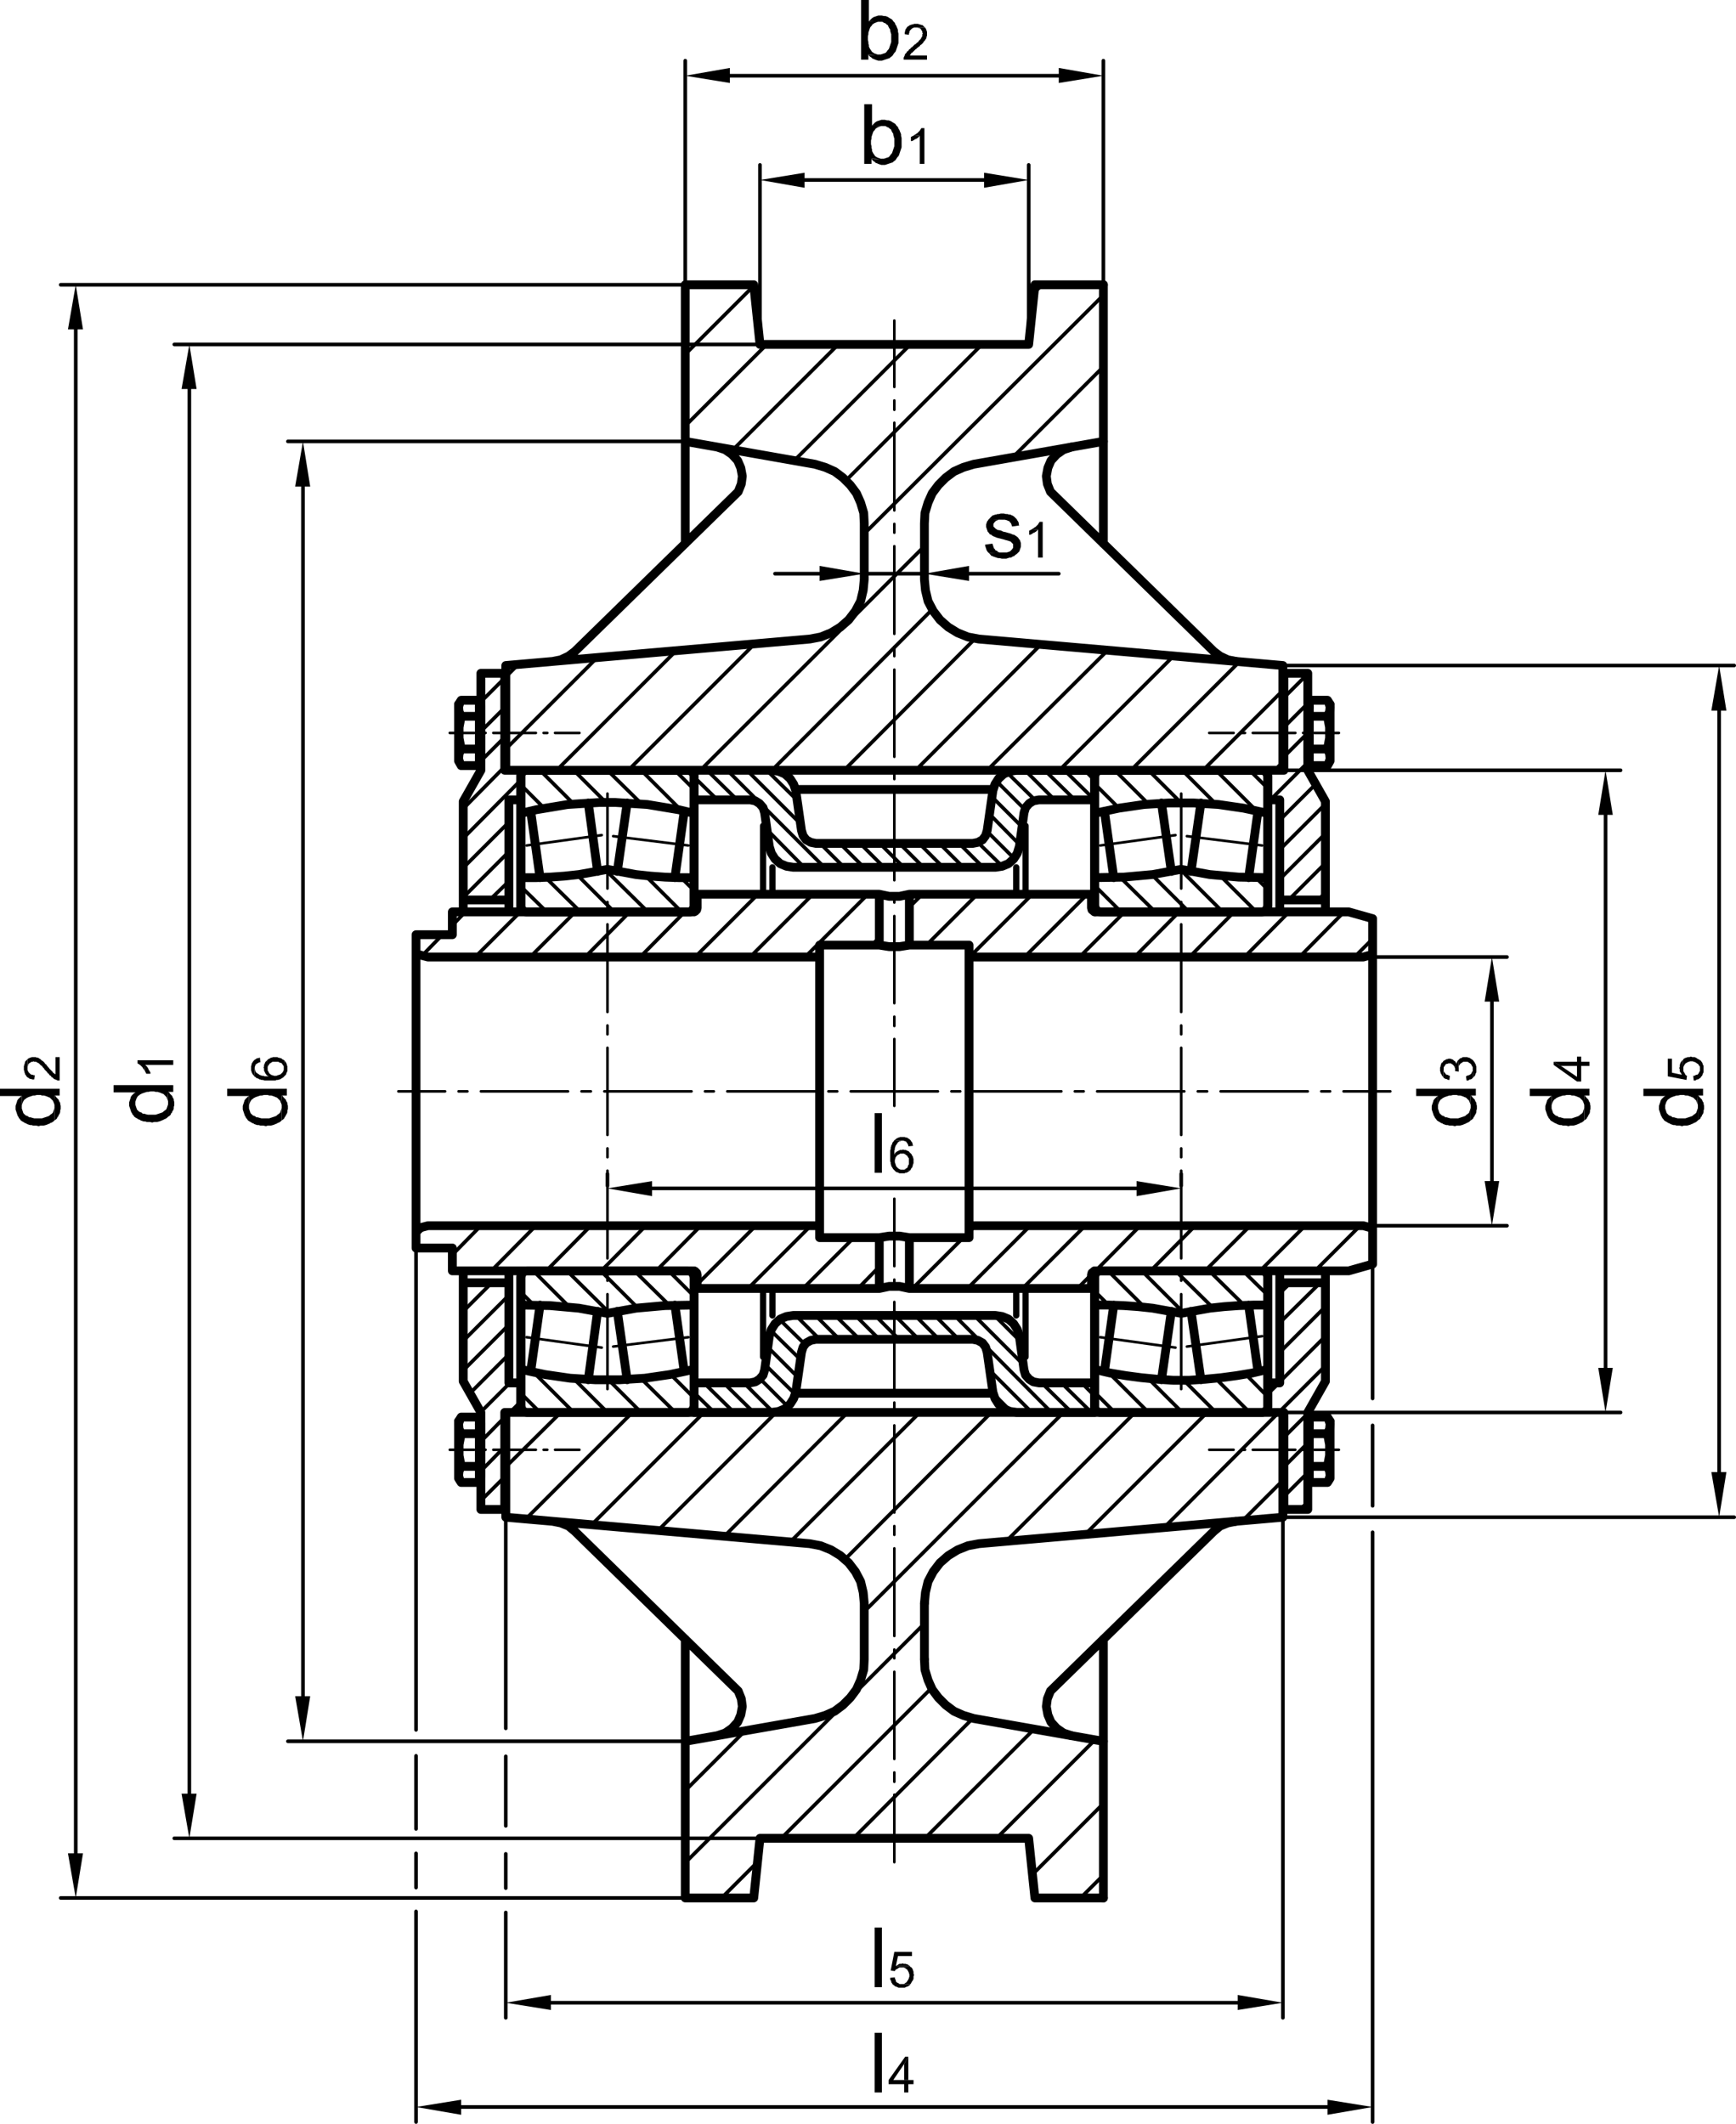 <?xml version="1.0" encoding="UTF-8"?>
<svg xmlns="http://www.w3.org/2000/svg" id="Ebene_1" viewBox="0 0 200.79 245.67">
  <defs>
    <style>.cls-1,.cls-2{fill:#000;stroke-width:0px;}.cls-3,.cls-4,.cls-5,.cls-6,.cls-7{fill:none;stroke:#000;stroke-linejoin:round;}.cls-3,.cls-6{stroke-width:.42px;}.cls-4{stroke-width:.3px;}.cls-4,.cls-5,.cls-6,.cls-7{stroke-linecap:round;}.cls-2{fill-rule:evenodd;}.cls-5{stroke-width:.72px;}.cls-7{stroke-width:1.02px;}</style>
  </defs>
  <path class="cls-7" d="M88.98,97.92l.24.78.42.66.6.54.72.3.78.12M88.98,97.92l-.54-3.9-.18-.6-.42-.48-.48-.3-.6-.12M92.7,96.06l.18.6.36.48.54.3.6.12M92.7,96.06l-.66-4.62-.24-.72-.42-.66-.6-.54-.72-.3-.78-.12M91.74,100.32h11.7M94.38,97.56h9.06M80.28,89.1v16.38M80.28,92.52h6.48M80.28,89.1h9M148.5,77.88h2.76v11.22M148.5,77.88v11.22h-1.86M146.64,89.1v16.38M148.02,105.48v-12.96h-1.38M153.3,92.7v12.78M153.3,104.1h-5.28M151.26,89.1l2.04,3.6M151.26,163.38l2.04-3.6M153.3,148.38h-5.28M153.3,159.78v-12.78M146.64,159.96h1.38v-12.96M146.64,163.38v-16.38M146.64,163.38h1.86v11.22M151.26,163.38v11.22h-2.76M58.38,174.6h-2.76v-11.22M58.38,174.6v-11.22h1.86M60.24,163.38v-16.38M58.86,147v12.96h1.38M53.58,159.78v-12.78M53.58,148.38h5.28M55.62,163.38l-2.04-3.6M55.62,89.1l-2.04,3.6M53.58,104.1h5.28M53.58,92.7v12.78M60.24,92.52h-1.38v12.96M60.24,89.1v16.38M60.24,89.1h-1.86v-11.22M55.62,89.1v-11.22h2.76M48.12,144.36v-18.12M52.32,147v-2.64M49.5,141.78h45.3M52.32,147h27.78M80.64,149.04v-1.56M48.12,144.36h4.2M80.64,149.04h21.06M94.8,143.16v-16.92M105.18,143.16l-1.14-.18h-1.2l-1.14.18M94.8,143.16h6.9v5.88M105.18,149.04l-1.14-.24h-1.2l-1.14.24M105.18,149.04v-5.88h6.9M112.08,143.16v-16.92M126.24,147.48v1.56h-21.06M156,147h-29.22M157.68,141.78h-45.6M156,147l2.76-.78v-19.98M157.68,141.78l1.08.3M49.5,141.78l-1.38.36M126.78,147l-.24.06-.24.18-.06.24M80.64,147.48l-.06-.24-.18-.18-.3-.06M80.1,105.48l.3-.06.18-.18.06-.24M126.24,105l.06.24.24.18.24.06M49.5,110.7l-1.38-.36M157.68,110.7l1.08-.3M158.76,126.24v-19.98l-2.76-.78M157.68,110.7h-45.6M156,105.48h-29.22M105.18,103.44h21.06v1.56M112.08,109.32v16.92M112.08,109.32h-6.9v-5.88M101.7,103.44l1.14.24h1.2l1.14-.24M101.7,103.44v5.88h-6.9M101.7,109.32l1.14.18h1.2l1.14-.18M94.8,109.32v16.92M80.64,103.44h21.06M48.12,108.12h4.2M80.64,103.44v1.56M52.32,105.48h27.78M49.5,110.7h45.3M52.32,105.48v2.64M48.12,108.12v18.12M79.26,219.54h7.92M87.9,212.64h15.54M79.26,189.6v29.94M87.9,212.64l-.72,6.9M79.26,201.42l15-2.64M99.96,185.46v6.48M93.66,178.56l-35.16-3.06v-12.12M85.38,195.6l-18.9-18.48M148.38,163.38v12.12l-35.16,3.06M127.62,201.42l-15-2.64M103.44,212.64h15.54l.72,6.9M127.62,219.54h-7.92M106.92,191.94l.06,1.2.36,1.2.48,1.08.72.96.84.84.96.72,1.08.48,1.2.36M94.26,198.78l1.2-.36,1.08-.48.96-.72.84-.84.72-.96.48-1.08.36-1.2.06-1.2M58.5,163.38h89.88M82.98,200.76l.9-.3.78-.54.66-.72.36-.84.18-.96-.12-.9-.36-.9M66.48,177.12l-.72-.6-.9-.36-.9-.18M99.96,185.46l-.12-1.26-.3-1.26-.6-1.14-.78-1.02-.96-.84-1.08-.66-1.2-.48-1.26-.24M113.22,178.56l-1.26.24-1.2.48-1.08.66-.96.84-.78,1.02-.6,1.14-.3,1.26-.12,1.26M106.92,67.02l.12,1.26.3,1.26.6,1.14.78,1.02.96.84,1.08.66,1.2.48,1.26.24M93.66,73.92l1.26-.24,1.2-.48,1.08-.66.96-.84.78-1.02.6-1.14.3-1.26.12-1.26M63.96,76.5l.9-.18.9-.42.72-.54M85.38,56.88l.36-.9.12-.9-.18-.96-.36-.84-.66-.72-.78-.54-.9-.3M58.5,89.1h89.88M99.96,60.54l-.06-1.2-.36-1.2-.48-1.08-.72-.96-.84-.84-.96-.72-1.08-.48-1.2-.36M112.62,53.7l-1.2.36-1.08.48-.96.72-.84.84-.72.96-.48,1.08-.36,1.2-.06,1.2M127.62,32.94h-7.92M119.7,32.94l-.72,6.9h-15.54M127.62,51.06l-15,2.64M106.92,67.02v-6.48M113.22,73.92l35.16,3.06v12.12M85.38,56.88l-18.9,18.48M58.5,89.1v-12.12l35.16-3.06M99.96,67.02v-6.48M79.26,51.06l15,2.64M87.9,39.84l-.72-6.9M79.26,62.88v-29.94M87.9,39.84h15.54M79.26,32.94h7.92"></path>
  <path class="cls-5" d="M117.54,100.32v3.12M118.62,95.52v7.92M88.26,95.52v7.92M89.34,100.32v3.12"></path>
  <path class="cls-7" d="M117.9,154.56l-.24-.78-.42-.66-.6-.54-.72-.3-.78-.12M117.9,154.56l.54,3.9.18.6.42.48.48.3.66.12M114.18,156.42l-.18-.6-.36-.48-.54-.3-.6-.12M114.18,156.42l.66,4.62.24.72.42.66.6.54.72.3.78.12M115.14,152.16h-11.7M112.5,154.92h-9.06M126.6,163.38v-16.38M126.6,159.96h-6.42M126.6,163.38h-9M126.6,89.1h-9M126.6,92.52h-6.42M126.6,89.1v16.38M112.5,97.56h-9.06M115.14,100.32h-11.7M117.6,89.1l-.78.12-.72.3-.6.54-.42.66-.24.72-.66,4.62M112.5,97.56l.6-.12.54-.3.36-.48.18-.6M120.18,92.52l-.66.12-.48.3-.42.48-.18.6-.54,3.9M115.14,100.32l.78-.12.72-.3.6-.54.42-.66.24-.78"></path>
  <path class="cls-5" d="M89.34,152.16v-3.12M88.26,156.96v-7.92M118.62,156.96v-7.92M117.54,152.16v-3.12"></path>
  <path class="cls-7" d="M146.64,104.76v-14.94M145.92,89.1h-18.6l-.36.06-.24.3-.12.36M126.6,104.76l.12.36.24.3.36.06M127.32,105.48h18.6M126.6,101.52l3.36-.06,3.36-.3,3.3-.6M128.82,101.52l-1.08-7.68M135.48,100.8l-1.14-7.92M137.76,100.8l1.14-7.92M126.6,104.76v-14.94M144.42,101.52l1.08-7.68M136.62,100.56l3.3.6,3.36.3,3.36.06M146.64,94.08l-2.82-.6-2.88-.42-2.88-.18h-2.88l-2.88.18-2.88.42-2.82.6M145.92,105.48l.36-.06.24-.3.12-.36M146.64,89.82l-.12-.36-.24-.3-.36-.06M126.6,147.72v-.12l.12-.24.06-.12.06-.12.12-.06.12-.06h.24M127.32,147h18.6M145.92,147h.24l.12.06.12.06.06.12.06.12.12.24v.12M145.92,163.38h-18.72l-.18-.06-.24-.12-.06-.12-.06-.12-.06-.18v-.12M146.64,158.4l-1.8.42-1.8.3-1.8.24-1.86.18-1.86.12h-1.8l-1.86-.12-1.86-.18-1.8-.24-1.8-.3-1.8-.42M146.64,162.66v.12l-.06.18-.06.12-.12.12-.06.06-.12.06-.18.06h-.12M136.62,151.92l1.62-.3,1.68-.3,1.68-.18,1.68-.12,1.68-.06h1.68M128.82,150.96l-1.08,7.68M135.48,151.68l-1.14,7.92M137.76,151.68l1.14,7.92M126.6,147.72v14.94M126.6,150.96h1.68l1.68.06,1.68.12,1.68.18,1.68.3,1.62.3M144.42,150.96l1.08,7.68M146.64,147.72v14.94M80.28,147.72l-.12-.36-.24-.3-.36-.06M79.56,147h-18.6l-.36.06-.24.3-.12.36M79.56,163.38l.36-.06.24-.3.12-.36M60.24,162.66l.12.36.24.3.36.06M60.24,158.4l2.82.6,2.88.42,2.88.18h2.88l2.88-.18,2.88-.42,2.82-.6M79.56,163.38h-18.6M70.26,151.92l-3.3-.6-3.36-.3-3.36-.06M78.06,150.96l1.08,7.68M71.4,151.68l1.14,7.92M69.12,151.68l-1.08,7.92M80.28,147.72v14.94M80.28,150.96l-3.36.06-3.36.3-3.3.6M62.46,150.96l-1.08,7.68M60.24,147.72v14.94M80.28,89.82v-.12l-.06-.12-.06-.12-.06-.12-.06-.06-.12-.12h-.12l-.12-.06h-.12M60.96,89.1h-.12l-.18.06-.12.06-.06.06-.12.12-.06.12-.06.18v.12M80.28,94.08l-1.8-.42-1.8-.3-1.8-.3-1.86-.12-1.86-.12h-1.8l-1.86.12-1.86.12-1.8.3-1.8.3-1.8.42M79.56,89.1h-18.6M79.56,105.48h.24l.12-.06.12-.06.06-.12.06-.12.06-.12.06-.12v-.12M70.26,100.56l1.68.3,1.62.3,1.68.18,1.68.12,1.68.06h1.68M60.24,104.76v.18l.06.12.06.12.12.12.06.06.12.06.18.06h.12M60.24,101.52h1.68l1.68-.06,1.68-.12,1.68-.18,1.68-.3,1.62-.3M79.56,105.48h-18.6M78.06,101.52l1.08-7.68M71.4,100.8l1.14-7.92M69.12,100.8l-1.08-7.92M80.28,104.76v-14.94M62.46,101.52l-1.08-7.68M60.24,104.76v-14.94M142.92,175.98l-.9.18-.9.36-.72.6M140.4,177.12l-18.9,18.48-.36.9-.12.9.18.96.36.84.66.72.78.54.9.3M127.62,189.6v29.94M140.4,75.36l.72.54.9.42.9.18M127.62,62.88v-29.94M123.9,51.72l-.9.3-.78.54-.66.72-.36.84-.18.96.12.9.36.9,18.9,18.48M80.28,163.38h9M80.28,159.96h6.48M80.28,163.38v-16.38M94.38,154.92h9.06M91.74,152.16h11.7M89.28,163.38l.78-.12.72-.3.6-.54.42-.66.24-.72.66-4.62M94.38,154.92l-.6.12-.54.3-.36.48-.18.6M86.76,159.96l.6-.12.48-.3.42-.48.18-.6.54-3.9M91.74,152.16l-.78.12-.72.3-.6.54-.42.66-.24.78"></path>
  <path class="cls-4" d="M136.62,149.7v10.98M136.62,147.12v1.02M136.62,135.42v10.14M136.62,132.84v1.02M136.62,121.2v10.08M136.62,118.62v1.02M136.62,106.92v10.14M136.62,104.34v1.02M136.62,91.8v10.98M70.26,149.7v10.98M70.26,147.12v1.02M70.26,135.42v10.14M70.26,132.84v1.02M70.26,121.2v10.08M70.26,118.62v1.02M70.26,106.92v10.14M70.26,104.34v1.02M70.26,91.8v10.98M137.28,155.76l8.7-1.2M127.26,154.68l8.7,1.2M145.98,97.8l-8.7-1.08M127.26,97.8l8.7-1.2M70.92,155.76l8.7-1.08M60.9,154.68l8.7,1.2M70.92,96.72l8.7,1.08M60.9,97.8l8.7-1.2M51.48,126.24h-5.4M54.06,126.24h-1.02M65.7,126.24h-10.08M68.34,126.24h-1.08M79.98,126.24h-10.08M82.56,126.24h-1.02M94.26,126.24h-10.14M96.84,126.24h-1.02M108.48,126.24h-10.08M111.06,126.24h-1.02M122.76,126.24h-10.14M125.34,126.24h-1.02M136.98,126.24h-10.08M139.62,126.24h-1.08M151.26,126.24h-10.08M153.84,126.24h-1.02M160.8,126.24h-5.4M103.44,120.18v7.74M103.44,117.6v1.08M103.44,105.96v10.08M103.44,103.38v1.02M103.44,91.68v10.14M103.44,89.1v1.02M103.44,77.46v10.08M103.44,74.82v1.08M103.44,63.18v10.14M103.44,60.6v1.02M103.44,48.9v10.14M103.44,46.32v1.08M103.44,37.08v7.68"></path>
  <path class="cls-6" d="M126.6,90.24l-1.14-1.14M126.6,92.52l-3.48-3.42M124.32,92.52l-3.48-3.42M121.98,92.52l-3.42-3.42M119.76,92.58l-3.3-3.24M118.56,93.66l-3.3-3.3M118.2,95.64l-3.48-3.48M117.9,97.68l-3.42-3.48M117.3,99.3l-3.12-3.12M115.92,100.2l-2.82-2.76M113.7,100.32l-2.76-2.76M111.42,100.32l-2.76-2.76M109.08,100.32l-2.76-2.76M106.8,100.32l-2.76-2.76M104.52,100.32l-2.76-2.76M102.24,100.32l-2.76-2.76M92.22,92.58l-3.54-3.48M99.9,100.32l-2.76-2.76M92.58,95.28l-6.18-6.18M97.62,100.32l-2.76-2.76M95.34,100.32l-11.22-11.22M85.26,92.52l-3.48-3.42M93,100.32l-4.26-4.32M82.98,92.52l-2.7-2.64M90.36,99.96l-1.02-1.02M80.64,92.52l-.36-.36M152.1,147l5.22-5.22M145.74,147l5.22-5.22M139.38,147l5.22-5.22M133.08,147l5.16-5.22M126.72,147l5.16-5.22M124.62,149.04l1.62-1.62M118.26,149.04l7.26-7.26M111.9,149.04l7.26-7.26M112.08,142.56l.72-.78M105.54,149.04l5.88-5.88M99.24,149.04l2.46-2.52M92.88,149.04l5.88-5.88M86.52,149.04l7.26-7.26M80.64,148.56l6.78-6.78M75.9,147l5.16-5.22M69.54,147l5.16-5.22M63.18,147l5.16-5.22M56.82,147l5.16-5.22M52.32,145.14l3.3-3.36M48.12,142.92l1.08-1.02M156.66,110.7l2.1-2.1M150.3,110.7l5.16-5.22M143.94,110.7l5.16-5.22M137.58,110.7l5.16-5.22M131.22,110.7l5.16-5.22M124.86,110.7l5.22-5.22M118.5,110.7l7.26-7.26M112.14,110.7l7.26-7.26M107.16,109.32l5.88-5.88M105.18,104.94l1.5-1.5M100.86,109.32l.84-.9M93.12,110.7l7.26-7.26M86.76,110.7l7.26-7.26M80.4,110.7l7.26-7.26M80.64,104.1l.66-.66M74.04,110.7l5.16-5.22M67.68,110.7l5.16-5.22M61.32,110.7l5.22-5.22M54.96,110.7l5.22-5.22M52.32,107.04l1.5-1.56M48.84,110.52l2.34-2.4M80.28,91.32l-2.22-2.22M78.84,93.78l-4.68-4.68M74.22,93l-3.96-3.9M70.08,92.82l-3.72-3.72M66.36,93l-3.9-3.9M62.94,93.48l-2.7-2.7M80.28,103.02l-1.5-1.5M78.84,105.48l-4.2-4.2M74.94,105.48l-4.92-4.86M71.04,105.48l-4.32-4.32M67.14,105.48l-4.02-3.96M63.24,105.48l-3-2.94M80.28,149.94l-2.94-2.94M77.4,150.96l-4.02-3.96M73.8,151.32l-4.32-4.32M70.5,151.86l-4.92-4.86M65.88,151.2l-4.2-4.2M61.74,150.96l-1.5-1.5M80.28,161.7l-2.7-2.7M78.12,163.38l-3.96-3.9M74.16,163.38l-3.72-3.72M70.26,163.38l-3.9-3.9M66.36,163.38l-4.68-4.68M62.46,163.38l-2.22-2.22M146.64,161.58l-2.58-2.64M144.54,163.38l-3.9-3.9M140.64,163.38l-3.72-3.72M136.74,163.38l-3.9-3.9M132.84,163.38l-4.62-4.62M128.94,163.38l-2.34-2.34M146.64,149.82l-2.88-2.82M143.88,150.96l-4.02-3.96M140.28,151.26l-4.32-4.26M136.92,151.86l-4.86-4.86M132.36,151.2l-4.2-4.2M128.22,150.96l-1.62-1.62M146.64,91.2l-2.1-2.1M145.32,93.78l-4.68-4.68M140.7,93.06l-3.96-3.96M136.56,92.82l-3.72-3.72M132.84,93l-3.9-3.9M129.42,93.48l-2.82-2.82M146.64,102.9l-1.38-1.38M145.32,105.48l-4.2-4.2M141.42,105.48l-4.92-4.92M137.52,105.48l-4.32-4.32M133.62,105.48l-4.02-3.96M129.66,105.48l-3.06-3.06M147.42,89.1l.96-.96M139.14,89.1l9.24-9.24M130.8,89.1l12.54-12.54M122.52,89.1l13.2-13.2M114.18,89.1l13.92-13.86M105.9,89.1l14.52-14.58M97.62,89.1l15.18-15.24M127.2,51.12l.42-.36M89.28,89.1l18.54-18.6M117.12,52.92l10.5-10.5M81,89.1l25.92-25.92M99.96,61.74l27.66-27.6M72.66,89.1l14.64-14.64M97.86,55.56l15.72-15.72M119.64,33.84l.9-.9M64.38,89.1l13.8-13.8M91.86,53.28l13.44-13.44M58.5,86.64l10.56-10.56M84.78,52.02l12.18-12.18M58.5,78.3l1.44-1.44M79.26,49.26l9.42-9.42M79.26,40.98l7.92-7.92M124.98,219.54l2.64-2.64M119.46,216.78l8.16-8.16M115.26,212.64l11.4-11.4M143.7,175.92l4.68-4.68M106.98,212.64l12.66-12.66M134.64,176.7l13.26-13.32M98.7,212.64l13.86-13.92M90.36,212.64l17.4-17.4M125.52,177.48l14.1-14.1M83.46,219.54l4.14-4.14M98.64,196.08l8.28-8.28M116.4,178.26l14.88-14.88M79.26,215.46l17.94-17.94M99.96,186.42l23.04-23.04M79.26,207.12l6.96-6.96M97.74,180.36l16.92-16.98M91.38,178.38l15-15M83.76,177.72l14.28-14.34M76.14,177l13.62-13.62M68.46,176.34l12.96-12.96M60.84,175.68l12.3-12.3M58.5,169.68l6.36-6.3"></path>
  <line class="cls-3" x1="80.1" y1="163.38" x2="80.46" y2="163.38"></line>
  <path class="cls-6" d="M8.76,214.38V38.1M78.9,32.94H7.02M78.9,219.54H7.02M126.6,161.46l-1.5-1.5M117.96,155.1l-2.94-2.94M126.24,163.38l-3.48-3.42M118.32,157.8l-5.64-5.64M123.96,163.38l-3.48-3.42M113.52,155.28l-3.12-3.12M121.62,163.38l-7.74-7.8M110.88,154.92l-2.76-2.76M119.34,163.38l-4.86-4.86M108.6,154.92l-2.76-2.76M117,163.32l-2.1-2.1M106.26,154.92l-2.76-2.76M103.98,154.92l-2.76-2.76M101.7,154.92l-2.76-2.76M99.42,154.92l-2.82-2.76M97.08,154.92l-2.76-2.76M94.8,154.92l-2.76-2.76M93.12,155.52l-2.94-2.88M92.58,157.26l-3.42-3.36M92.28,159.3l-3.48-3.48M91.98,161.28l-3.48-3.42M91.14,162.72l-3.24-3.24M89.46,163.38l-3.42-3.42M87.18,163.38l-3.48-3.42M84.9,163.38l-3.48-3.42M82.62,163.38l-2.34-2.28"></path>
  <polyline class="cls-2" points="7.86 214.38 9.6 214.38 8.76 219.54"></polyline>
  <polyline class="cls-2" points="7.86 38.1 9.6 38.1 8.76 32.94"></polyline>
  <polyline class="cls-2" points="6.24 127.62 6.3 127.8 6.3 129.6 6.48 129.48 6.6 129.36 6.66 129.18 6.72 129.18 6.78 129 6.9 128.82 6.96 128.64 6.96 128.46 7.02 128.28 7.02 127.92 6.96 127.68 6.96 127.56 6.84 127.38 6.78 127.2 6.66 127.08 6.54 126.96 6.42 126.78 6.3 126.72"></polyline>
  <polyline class="cls-2" points="1.8 128.1 1.8 128.34 1.86 128.52 1.98 128.88 2.04 129.06 2.16 129.24 2.16 129.3 2.28 129.42 2.4 129.6 2.58 129.72 2.7 129.78 2.88 129.9 3.06 129.96 3.12 130.02 3.48 130.14 3.66 130.14 3.84 130.2 4.2 130.2 4.44 130.26 4.5 130.26 4.68 130.2 5.04 130.2 5.28 130.14 5.46 130.08 5.58 130.02 5.76 129.96 5.82 129.9 6 129.84 6.18 129.72 6.3 129.6 6.3 127.98 6.3 128.16 6.18 128.52 6.12 128.7 6 128.82 5.82 128.94 5.7 129.06 5.58 129.12 5.4 129.18 5.22 129.24 4.86 129.36 3.96 129.36 3.72 129.3 3.54 129.24 3.36 129.24 3.24 129.12 3.06 129.06 2.94 129 2.7 128.76 2.58 128.4 2.52 128.22 2.52 126.78 2.34 126.9 2.22 127.02 2.1 127.14 1.98 127.32 1.98 127.38 1.86 127.74 1.8 127.92"></polyline>
  <polyline class="cls-2" points="0 125.94 0 126.78 2.52 126.78 2.52 128.04 2.52 127.86 2.58 127.68 2.64 127.5 2.7 127.38 2.82 127.2 3 127.08 3.06 127.02 3.18 126.96 3.3 126.9 3.48 126.84 3.66 126.78 3.84 126.72 4.02 126.72 4.26 126.66 4.68 126.66 4.86 126.72 5.1 126.72 5.28 126.78 5.46 126.84 5.58 126.9 5.76 126.96 6.12 127.32 6.18 127.5 6.24 127.62 6.3 126.72 6.9 126.72 6.9 125.94"></polyline>
  <polyline class="cls-2" points="3.18 122.52 3.18 123.54 3.18 123.36 3.24 123.3 3.24 123.18 3.3 123.06 3.36 123 3.48 122.94 3.54 122.88 3.66 122.82 3.78 122.82 3.9 122.76 3.96 122.82 4.2 122.82 4.26 122.88 4.5 123 4.62 123.12 4.68 123.18 4.74 123.24 4.86 123.3 4.92 123.42 4.98 123.48 5.1 123.6 5.16 123.72 5.28 123.84 5.4 123.96 5.46 124.02 5.52 124.14 5.64 124.2 5.7 124.32 5.76 124.38 5.88 124.44 5.94 124.56 6 124.62 6.06 124.62 6.18 124.74 6.24 124.8 6.36 124.86 6.42 124.86 6.54 124.92 6.66 124.98 6.9 124.98 6.9 122.28 6.42 122.28 6.42 124.26 6.3 124.2 6.24 124.14 6.12 124.08 6.12 124.02 6 123.9 5.94 123.84 5.82 123.72 5.7 123.6 5.64 123.48 5.58 123.48 5.52 123.36 5.4 123.24 5.34 123.12 5.22 123.06 5.16 122.94 5.04 122.82 4.98 122.76 4.92 122.7 4.86 122.7 4.74 122.58 4.68 122.52 4.56 122.46 4.5 122.4 4.38 122.34 4.26 122.34 4.14 122.28 3.66 122.28 3.54 122.34 3.48 122.34 3.36 122.4 3.24 122.46"></polyline>
  <polyline class="cls-2" points="2.76 123.54 2.76 123.78 2.82 123.9 2.82 124.02 2.88 124.14 2.88 124.2 2.94 124.32 3 124.38 3.06 124.5 3.12 124.56 3.18 124.62 3.3 124.68 3.36 124.74 3.48 124.8 3.6 124.8 3.72 124.86 3.96 124.86 4.02 124.38 3.9 124.38 3.78 124.32 3.66 124.32 3.54 124.26 3.48 124.2 3.36 124.08 3.3 124.02 3.24 123.9 3.18 123.78 3.18 122.52 3.06 122.64 3 122.7 2.94 122.76 2.88 122.88 2.88 123 2.82 123.06 2.82 123.18 2.76 123.3 2.76 123.42"></polyline>
  <path class="cls-6" d="M21.9,207.48V45M87.54,39.84H20.16M87.54,212.64H20.16"></path>
  <polyline class="cls-2" points="21 207.48 22.74 207.48 21.9 212.64"></polyline>
  <polyline class="cls-2" points="21 45 22.74 45 21.9 39.84"></polyline>
  <polyline class="cls-2" points="19.38 127.2 19.44 127.38 19.44 129.18 19.62 129.06 19.74 128.94 19.8 128.76 19.86 128.76 19.92 128.58 20.04 128.4 20.1 128.22 20.1 128.04 20.16 127.86 20.16 127.5 20.1 127.26 20.1 127.14 19.98 126.96 19.92 126.78 19.8 126.66 19.68 126.54 19.56 126.36 19.44 126.3"></polyline>
  <polyline class="cls-2" points="14.94 127.68 14.94 127.92 15 128.1 15.06 128.28 15.12 128.46 15.18 128.64 15.3 128.82 15.3 128.88 15.42 129 15.54 129.18 15.72 129.3 15.84 129.36 16.02 129.48 16.2 129.54 16.26 129.6 16.44 129.66 16.62 129.72 16.8 129.72 16.98 129.78 17.34 129.78 17.58 129.84 17.64 129.84 17.82 129.78 18.18 129.78 18.42 129.72 18.6 129.66 18.72 129.6 18.9 129.54 18.96 129.48 19.14 129.42 19.32 129.3 19.44 129.18 19.44 127.56 19.44 127.74 19.38 127.92 19.32 128.1 19.26 128.28 19.14 128.4 18.96 128.52 18.84 128.64 18.72 128.7 18.36 128.82 18.18 128.88 18 128.94 17.1 128.94 16.86 128.88 16.68 128.82 16.5 128.82 16.38 128.7 16.2 128.64 16.08 128.58 15.96 128.46 15.84 128.34 15.72 127.98 15.66 127.8 15.66 126.36 15.48 126.48 15.36 126.6 15.24 126.72 15.12 126.9 15.12 126.96 15 127.32 14.94 127.5"></polyline>
  <polyline class="cls-2" points="13.14 125.52 13.14 126.36 15.66 126.36 15.66 127.62 15.66 127.44 15.72 127.26 15.78 127.08 15.84 126.96 15.96 126.78 16.14 126.66 16.2 126.6 16.32 126.54 16.44 126.48 16.62 126.42 16.98 126.3 17.16 126.3 17.4 126.24 17.82 126.24 18 126.3 18.24 126.3 18.6 126.42 18.72 126.48 18.9 126.54 19.02 126.66 19.14 126.78 19.26 126.9 19.32 127.08 19.38 127.2 19.44 126.3 20.04 126.3 20.04 125.52"></polyline>
  <polyline class="cls-2" points="16.74 123.84 16.8 123.96 16.86 124.08 16.92 124.2 17.4 124.2 17.4 124.08 17.34 123.96 17.28 123.84 17.22 123.78 17.16 123.66 17.16 123.6 17.1 123.54 17.04 123.42 16.92 123.3 16.86 123.24 16.8 123.18"></polyline>
  <polyline class="cls-2" points="15.9 122.64 15.9 123 16.02 123.06 16.08 123.12 16.2 123.18 16.26 123.24 16.38 123.36 16.44 123.42 16.5 123.48 16.56 123.6 16.62 123.66 16.68 123.78 16.74 123.84 16.8 123.18 20.04 123.18 20.04 122.64"></polyline>
  <path class="cls-6" d="M35.04,196.2V56.28M78.9,51.06h-45.6M78.9,201.42h-45.6"></path>
  <polyline class="cls-2" points="34.14 196.2 35.88 196.2 35.04 201.42"></polyline>
  <polyline class="cls-2" points="34.14 56.28 35.88 56.28 35.04 51.06"></polyline>
  <polyline class="cls-2" points="32.52 127.62 32.58 127.8 32.58 129.6 32.76 129.48 32.88 129.36 32.94 129.18 33 129.18 33.06 129 33.18 128.82 33.24 128.64 33.24 128.46 33.3 128.28 33.3 127.92 33.24 127.68 33.24 127.56 33.12 127.38 33.06 127.2 32.94 127.08 32.82 126.96 32.7 126.78 32.58 126.72"></polyline>
  <polyline class="cls-2" points="28.08 128.1 28.08 128.34 28.2 128.7 28.26 128.88 28.32 129.06 28.44 129.24 28.44 129.3 28.56 129.42 28.68 129.6 28.86 129.72 28.98 129.78 29.16 129.9 29.34 129.96 29.4 130.02 29.76 130.14 29.94 130.14 30.12 130.2 30.48 130.2 30.72 130.26 30.78 130.26 30.96 130.2 31.32 130.2 31.56 130.14 31.74 130.08 31.86 130.02 32.04 129.96 32.1 129.9 32.28 129.84 32.46 129.72 32.58 129.6 32.58 127.98 32.58 128.16 32.52 128.34 32.4 128.7 32.28 128.82 32.1 128.94 31.98 129.06 31.86 129.12 31.68 129.18 31.5 129.24 31.14 129.36 30.24 129.36 30 129.3 29.82 129.24 29.64 129.24 29.52 129.12 29.34 129.06 29.22 129 29.1 128.88 28.98 128.76 28.8 128.22 28.8 126.78 28.62 126.9 28.5 127.02 28.38 127.14 28.26 127.32 28.26 127.38 28.2 127.56 28.08 127.92"></polyline>
  <polyline class="cls-2" points="26.28 125.94 26.28 126.78 28.8 126.78 28.8 128.04 28.8 127.86 28.92 127.5 28.98 127.38 29.1 127.2 29.28 127.08 29.34 127.02 29.46 126.96 29.58 126.9 29.76 126.84 29.94 126.78 30.12 126.72 30.3 126.72 30.54 126.66 30.96 126.66 31.14 126.72 31.38 126.72 31.56 126.78 31.74 126.84 31.86 126.9 32.04 126.96 32.16 127.08 32.28 127.2 32.4 127.32 32.46 127.5 32.52 127.62 32.58 126.72 33.18 126.72 33.18 125.94"></polyline>
  <polyline class="cls-2" points="30.9 122.64 30.96 123.6 30.96 123.42 31.02 123.3 31.08 123.18 31.14 123.12 31.2 123 31.26 123 31.32 122.94 31.44 122.88 31.5 122.82 32.22 122.82 32.28 122.88 32.4 122.94 32.52 122.94 32.58 123 32.64 123.06 32.7 123.18 32.76 123.24 32.82 123.36 32.82 123.6 32.88 122.64 32.76 122.58 32.64 122.52 32.58 122.46 32.52 122.4 32.4 122.4 32.28 122.34 32.16 122.34 32.1 122.28 31.56 122.28 31.44 122.34 31.32 122.34 31.26 122.4 31.02 122.52 30.96 122.58"></polyline>
  <polyline class="cls-2" points="30.48 123.48 30.54 123.6 30.54 123.84 30.6 123.96 30.66 124.08 30.72 124.2 30.78 124.26 30.84 124.38 31.08 124.5 31.08 124.02 31.02 123.9 30.96 123.84 30.96 123.6 30.9 122.64 30.84 122.7 30.78 122.76 30.66 122.88 30.66 122.94 30.6 123.06 30.54 123.18 30.54 123.36"></polyline>
  <polyline class="cls-2" points="29.4 124.5 29.52 124.56 29.58 124.62 29.64 124.68 29.76 124.74 29.82 124.74 29.94 124.8 30 124.86 30.12 124.86 30.24 124.92 30.42 124.92 30.6 124.98 31.86 124.98 31.98 124.92 32.16 124.92 32.28 124.86 32.4 124.86 32.46 124.8 32.58 124.74 32.64 124.68 32.7 124.68 32.76 124.62 32.88 124.5 33 124.38 33.06 124.32 33.12 124.2 33.12 124.14 33.24 123.9 33.24 123.3 33.18 123.24 33.18 123.12 33.12 123 33.06 122.88 33 122.82 32.94 122.7 32.88 122.64 32.82 123.6 32.82 123.78 32.76 123.9 32.7 124.02 32.64 124.08 32.52 124.2 32.46 124.26 32.34 124.32 32.28 124.32 32.16 124.38 32.1 124.38 31.98 124.44 31.68 124.44 31.56 124.38 31.44 124.38 31.38 124.32 31.26 124.26 31.2 124.2 31.14 124.14 31.08 124.02 31.08 124.5 30.6 124.5 30.48 124.44 30.3 124.44 30.18 124.38 30.12 124.38 30 124.32 29.94 124.26 29.82 124.2 29.76 124.14 29.64 124.08 29.58 123.96 29.52 123.9 29.52 123.78 29.46 123.66 29.46 123.54"></polyline>
  <polyline class="cls-2" points="29.04 123.54 29.04 123.84 29.1 123.96 29.1 124.02 29.22 124.26 29.34 124.38 29.4 124.5 29.46 123.54 29.46 123.42 29.52 123.3 29.52 123.24 29.58 123.12 29.7 123.06 29.76 123 29.88 122.94 30 122.88 30.12 122.88 30.06 122.34 30 122.34 29.88 122.4 29.76 122.4 29.64 122.46 29.58 122.52 29.46 122.58 29.4 122.64 29.34 122.7 29.28 122.76 29.22 122.88 29.16 122.94 29.1 123.06 29.1 123.18 29.04 123.3 29.04 123.42"></polyline>
  <path class="cls-6" d="M93.06,20.82h20.76M118.98,39.48v-20.4M87.9,39.48v-20.4"></path>
  <polyline class="cls-2" points="93.06 19.98 93.06 21.72 87.9 20.82"></polyline>
  <polyline class="cls-2" points="113.82 19.98 113.82 21.72 118.98 20.82"></polyline>
  <polyline class="cls-2" points="101.7 18.3 100.8 18.36 100.86 18.48 102.06 18.36 101.88 18.36"></polyline>
  <polyline class="cls-2" points="102.18 13.86 101.94 13.86 101.76 13.92 101.58 13.98 101.4 14.04 101.22 14.16 101.1 14.28 100.98 14.4 100.86 14.52 102.12 14.58 102.42 14.58 102.6 14.7 102.78 14.76 102.9 14.88 103.08 15 103.08 15.06 103.14 15.18 103.2 15.3 103.32 15.48 103.32 15.6 103.38 15.84 103.44 16.02 103.44 16.92 103.38 17.1 103.26 17.46 103.2 17.64 103.14 17.76 103.02 17.88 102.9 18.06 102.78 18.18 102.6 18.24 102.42 18.3 102.24 18.36 102.06 18.36 100.86 18.48 100.98 18.6 101.16 18.72 101.28 18.84 101.46 18.9 101.58 18.96 101.76 19.02 101.94 19.08 102.36 19.08 102.54 19.02 102.72 18.96 102.9 18.9 103.08 18.84 103.26 18.78 103.38 18.66 103.56 18.54 103.68 18.36 103.8 18.18 103.92 18.06 103.98 17.94 104.04 17.76 104.1 17.58 104.16 17.4 104.22 17.22 104.28 17.04 104.28 15.96 104.22 15.72 104.22 15.54 104.16 15.36 104.1 15.24 104.04 15.06 103.92 14.88 103.86 14.7 103.68 14.52 103.56 14.34 103.38 14.22 103.26 14.16 103.08 14.04 102.96 13.98 102.78 13.92 102.6 13.92 102.36 13.86"></polyline>
  <polyline class="cls-2" points="100.86 12.06 99.96 12.06 99.96 18.96 100.8 18.96 100.8 18.36 101.7 18.3 101.52 18.24 101.4 18.18 101.22 18.06 101.1 17.88 100.98 17.7 100.86 17.46 100.86 17.28 100.8 17.1 100.8 16.92 100.74 16.68 100.74 16.26 100.8 16.02 100.8 15.84 100.86 15.66 100.98 15.3 101.04 15.18 101.16 15.06 101.28 14.88 101.46 14.76 101.58 14.7 101.76 14.64 101.94 14.58 102.12 14.58 100.86 14.52"></polyline>
  <polyline class="cls-2" points="105.72 15.66 105.6 15.72 105.48 15.78 105.36 15.84 105.36 16.32 105.48 16.32 105.6 16.26 105.72 16.2 105.78 16.14 105.9 16.08 105.96 16.08 106.02 16.02 106.14 15.96 106.38 15.72"></polyline>
  <polyline class="cls-2" points="106.92 14.82 106.56 14.82 106.5 14.94 106.44 15 106.38 15.12 106.32 15.18 106.2 15.3 106.08 15.42 105.96 15.48 105.9 15.54 105.78 15.6 105.72 15.66 106.38 15.72 106.38 18.96 106.92 18.96"></polyline>
  <path class="cls-6" d="M84.42,8.76h38.04M127.62,32.58V7.02M79.26,32.58V7.02"></path>
  <polyline class="cls-2" points="84.42 7.86 84.42 9.6 79.26 8.76"></polyline>
  <polyline class="cls-2" points="122.46 7.86 122.46 9.6 127.62 8.76"></polyline>
  <polyline class="cls-2" points="101.34 6.24 100.44 6.3 100.5 6.42 101.7 6.3 101.52 6.3"></polyline>
  <polyline class="cls-2" points="101.82 1.8 101.58 1.8 101.4 1.86 101.22 1.92 101.04 1.98 100.86 2.1 100.62 2.34 100.5 2.46 101.76 2.52 102.06 2.52 102.24 2.64 102.42 2.7 102.54 2.82 102.72 2.94 102.72 3 102.78 3.12 102.84 3.24 102.96 3.42 102.96 3.54 103.02 3.78 103.08 3.96 103.08 4.86 102.96 5.22 102.9 5.4 102.84 5.58 102.78 5.7 102.66 5.82 102.54 6 102.42 6.12 102.24 6.18 102.06 6.24 101.88 6.3 101.7 6.3 100.5 6.42 100.62 6.54 100.8 6.66 100.92 6.78 101.1 6.84 101.22 6.9 101.4 6.96 101.58 7.02 102 7.02 102.18 6.96 102.36 6.9 102.54 6.84 102.72 6.78 102.9 6.72 103.02 6.6 103.2 6.48 103.32 6.3 103.44 6.12 103.56 6 103.62 5.88 103.68 5.7 103.74 5.52 103.86 5.16 103.92 4.98 103.92 3.9 103.86 3.66 103.86 3.48 103.8 3.3 103.74 3.18 103.68 3 103.56 2.82 103.5 2.64 103.32 2.46 103.2 2.28 103.02 2.16 102.9 2.1 102.72 1.98 102.6 1.92 102.42 1.86 102.24 1.86 102 1.8"></polyline>
  <polyline class="cls-2" points="100.5 0 99.6 0 99.6 6.9 100.44 6.9 100.44 6.3 101.34 6.24 101.16 6.18 101.04 6.12 100.86 6 100.74 5.82 100.62 5.64 100.56 5.52 100.5 5.4 100.5 5.22 100.44 5.04 100.44 4.86 100.38 4.62 100.38 4.2 100.44 3.96 100.44 3.78 100.5 3.6 100.62 3.24 100.68 3.12 100.8 3 100.92 2.82 101.1 2.7 101.22 2.64 101.4 2.58 101.58 2.52 101.76 2.52 100.5 2.46"></polyline>
  <polyline class="cls-2" points="106.98 3.18 105.96 3.18 106.14 3.18 106.2 3.24 106.32 3.24 106.44 3.3 106.5 3.36 106.56 3.48 106.62 3.54 106.68 3.66 106.68 3.78 106.74 3.9 106.68 3.96 106.68 4.2 106.62 4.26 106.56 4.38 106.5 4.5 106.38 4.62 106.32 4.68 106.26 4.74 106.2 4.86 106.08 4.92 105.9 5.1 105.78 5.16 105.66 5.28 105.48 5.46 105.36 5.52 105.3 5.64 105.18 5.7 105.12 5.76 105.06 5.88 104.94 5.94 104.88 6 104.88 6.06 104.76 6.18 104.7 6.24 104.64 6.36 104.64 6.42 104.52 6.66 104.52 6.9 107.22 6.9 107.22 6.42 105.24 6.42 105.3 6.3 105.36 6.24 105.42 6.12 105.48 6.12 105.54 6.06 105.6 6 105.66 5.94 105.78 5.82 105.9 5.7 106.02 5.64 106.02 5.58 106.14 5.52 106.26 5.4 106.38 5.34 106.44 5.22 106.56 5.16 106.62 5.1 106.68 5.04 106.8 4.92 106.8 4.86 106.98 4.68 107.04 4.56 107.1 4.5 107.16 4.38 107.16 4.26 107.22 4.14 107.22 3.66 107.16 3.54 107.16 3.48 107.04 3.24"></polyline>
  <polyline class="cls-2" points="105.96 2.76 105.72 2.76 105.6 2.82 105.48 2.82 105.36 2.88 105.3 2.88 105.18 2.94 105.12 3 105 3.06 104.94 3.12 104.88 3.18 104.82 3.3 104.76 3.36 104.7 3.48 104.7 3.6 104.64 3.72 104.64 3.96 105.12 4.02 105.12 3.9 105.18 3.78 105.18 3.66 105.24 3.54 105.48 3.3 105.6 3.24 105.72 3.18 106.98 3.18 106.86 3.06 106.8 3 106.74 2.94 106.62 2.88 106.5 2.88 106.44 2.82 106.32 2.82 106.2 2.76 106.08 2.76"></polyline>
  <path class="cls-6" d="M63.72,231.66h79.44M148.38,175.86v57.54M58.5,175.86v24.06"></path>
  <polyline class="cls-2" points="63.72 230.76 63.72 232.5 58.5 231.66"></polyline>
  <polyline class="cls-2" points="143.16 230.76 143.16 232.5 148.38 231.66"></polyline>
  <rect class="cls-1" x="101.16" y="222.96" width=".84" height="6.9"></rect>
  <polyline class="cls-2" points="103.5 228.72 102.96 228.78 102.96 228.96 103.02 229.08 103.08 229.14 103.08 229.26 103.14 229.38 103.2 229.44 103.26 229.56 103.38 229.62 103.5 229.74 103.62 229.8 103.68 229.8 103.8 229.86 103.92 229.92 104.64 229.92 104.76 229.86 104.88 229.8 104.94 229.8 105.06 229.74 105.12 229.68 105.24 229.62 105.3 229.5 104.04 229.5 103.98 229.44 103.86 229.38 103.74 229.32 103.68 229.26 103.62 229.2 103.62 229.08 103.5 228.84"></polyline>
  <polyline class="cls-2" points="105.3 227.52 104.28 227.58 104.52 227.58 104.64 227.64 104.76 227.7 104.82 227.76 104.94 227.82 104.94 227.88 105 227.94 105.06 228.06 105.12 228.18 105.12 228.24 105.18 228.36 105.18 228.66 105.12 228.78 105.12 228.84 105 229.08 104.94 229.14 104.88 229.26 104.82 229.32 104.7 229.38 104.64 229.44 104.52 229.5 104.28 229.5 105.3 229.5 105.36 229.44 105.48 229.2 105.54 229.14 105.6 229.02 105.66 228.9 105.66 228.6 105.72 228.48 105.72 228.42 105.66 228.3 105.66 228.06 105.6 227.94 105.6 227.88 105.54 227.76 105.48 227.64 105.42 227.58"></polyline>
  <polyline class="cls-2" points="104.4 227.1 104.28 227.16 104.04 227.16 103.92 227.22 103.86 227.28 103.62 227.4 105.24 227.4 105.12 227.34 105.06 227.28 104.94 227.22 104.88 227.22 104.76 227.16 104.52 227.16"></polyline>
  <polyline class="cls-2" points="105.48 225.78 103.44 225.78 103.02 227.94 103.5 228 103.56 227.88 103.62 227.82 103.74 227.76 103.86 227.7 103.92 227.64 104.04 227.58 104.28 227.58 105.3 227.52 105.24 227.4 103.62 227.4 103.86 226.26 105.48 226.26"></polyline>
  <path class="cls-6" d="M53.34,243.72h100.2M158.76,146.58v15.18M48.12,144.72v55.38M58.5,203.16v8.04M58.5,214.44v3.96M58.5,221.22v12.18"></path>
  <polyline class="cls-2" points="53.34 242.88 53.34 244.62 48.12 243.72"></polyline>
  <polyline class="cls-2" points="153.54 242.88 153.54 244.62 158.76 243.72"></polyline>
  <rect class="cls-1" x="101.16" y="235.14" width=".84" height="6.9"></rect>
  <polyline class="cls-2" points="105.06 237.9 104.7 237.9 102.78 240.6 102.78 241.08 104.58 241.08 104.58 242.04 105.06 242.04 105.06 241.08 105.66 241.08 105.66 240.6 103.32 240.6 104.58 238.74"></polyline>
  <polyline class="cls-2" points="105.06 237.9 104.58 238.74 104.58 240.6 103.32 240.6 105.06 240.6"></polyline>
  <path class="cls-6" d="M75.42,137.46h56.04M136.62,137.16v-1.38M70.26,137.16v-1.38M158.76,177.24v68.22M158.76,164.88v9.3M48.12,221.1v24.36M48.12,214.38v3.96M48.12,203.1v8.46"></path>
  <polyline class="cls-2" points="75.42 136.62 75.42 138.36 70.26 137.46"></polyline>
  <polyline class="cls-2" points="131.46 136.62 131.46 138.36 136.62 137.46"></polyline>
  <rect class="cls-1" x="101.16" y="128.76" width=".84" height="6.9"></rect>
  <polyline class="cls-2" points="105.3 133.38 104.34 133.44 104.52 133.44 104.76 133.56 104.82 133.62 104.94 133.68 104.94 133.74 105 133.8 105.06 133.92 105.12 133.98 105.12 134.7 105.06 134.76 105 134.88 105 135 104.94 135.06 104.88 135.12 104.76 135.18 104.7 135.24 104.58 135.3 104.34 135.3 105.3 135.36 105.36 135.24 105.42 135.12 105.48 135.06 105.54 135 105.54 134.88 105.6 134.76 105.6 134.64 105.66 134.58 105.66 134.04 105.6 133.92 105.6 133.8 105.54 133.74 105.48 133.62 105.42 133.5 105.36 133.44"></polyline>
  <polyline class="cls-2" points="104.46 132.96 104.34 133.02 104.1 133.02 103.98 133.08 103.86 133.14 103.74 133.2 103.68 133.26 103.56 133.32 103.44 133.56 103.92 133.56 104.04 133.5 104.1 133.44 104.34 133.44 105.3 133.38 105.24 133.32 105.18 133.26 105.06 133.14 105 133.14 104.76 133.02 104.58 133.02"></polyline>
  <polyline class="cls-2" points="103.44 131.88 103.38 132 103.32 132.06 103.26 132.12 103.2 132.24 103.2 132.3 103.14 132.42 103.08 132.48 103.08 132.6 103.02 132.72 103.02 132.9 102.96 133.08 102.96 134.34 103.02 134.46 103.02 134.64 103.08 134.76 103.08 134.88 103.14 134.94 103.2 135.06 103.26 135.12 103.26 135.18 103.32 135.24 103.44 135.36 103.56 135.48 103.62 135.54 103.74 135.6 103.8 135.6 103.92 135.66 104.04 135.72 104.64 135.72 104.7 135.66 104.82 135.66 104.94 135.6 105.06 135.54 105.12 135.48 105.24 135.42 105.3 135.36 104.34 135.3 104.16 135.3 103.92 135.18 103.86 135.12 103.74 135 103.68 134.94 103.62 134.82 103.62 134.76 103.56 134.64 103.56 134.58 103.5 134.46 103.5 134.16 103.56 134.04 103.56 133.92 103.62 133.86 103.68 133.74 103.74 133.68 103.8 133.62 103.92 133.56 103.44 133.56 103.44 133.08 103.5 132.96 103.5 132.78 103.56 132.66 103.56 132.6 103.62 132.48 103.68 132.42 103.74 132.3 103.8 132.24 103.86 132.12 103.98 132.06 104.04 132 104.16 132 104.28 131.94 104.4 131.94"></polyline>
  <polyline class="cls-2" points="104.4 131.52 104.1 131.52 103.98 131.58 103.92 131.58 103.8 131.64 103.68 131.7 103.62 131.76 103.56 131.82 103.44 131.88 104.4 131.94 104.52 131.94 104.64 132 104.7 132 104.82 132.06 104.88 132.18 104.94 132.24 105 132.36 105.06 132.48 105.06 132.6 105.6 132.54 105.6 132.48 105.54 132.36 105.54 132.24 105.48 132.12 105.42 132.06 105.36 131.94 105.3 131.88 105.24 131.82 105.18 131.76 105.06 131.7 105 131.64 104.88 131.58 104.76 131.58 104.64 131.52 104.52 131.52"></polyline>
  <path class="cls-4" d="M103.44,207.6v7.8M103.44,205.02v1.08M103.44,193.38v10.08M103.44,190.8v1.02M103.44,179.1v10.14M103.44,176.52v1.02M103.44,164.88v10.08M103.44,162.24v1.08M103.44,150.6v10.14M103.44,148.02v1.02M103.44,138.66v7.8"></path>
  <path class="cls-6" d="M152.46,104.1l.84-.84M149.04,104.1l4.26-4.26M148.02,101.7l5.28-5.28M148.02,98.28l5.28-5.28M148.02,94.86l4.14-4.14M146.94,92.52l4.32-4.32M148.5,87.54l2.76-2.76M146.64,89.4l.3-.3M148.5,84.12l2.76-2.76M148.5,80.7l2.76-2.76M150.36,174.6l.9-.84M148.5,173.1l2.76-2.76M148.5,169.68l2.76-2.76M148.5,166.26l2.76-2.76M147.9,163.38l5.4-5.4M148.02,159.84l5.28-5.28M146.64,161.22l1.32-1.26M148.02,156.42l5.28-5.28M148.02,153l4.68-4.62M148.02,149.58l1.26-1.2M58.02,174.6l.36-.36M55.62,173.58l2.76-2.76M55.62,170.16l2.76-2.82M58.98,163.38l1.26-1.26M55.62,166.74l2.76-2.82M55.62,163.32l3.36-3.36M54.36,161.16l4.5-4.5M53.58,158.52l5.28-5.28M53.58,155.1l5.28-5.28M53.58,151.68l3.3-3.3M56.64,104.1l2.22-2.16M53.58,103.8l5.28-5.28M53.58,100.38l5.28-5.28M53.58,96.96l6.66-6.72M53.58,93.54l4.8-4.86M55.62,88.02l2.76-2.76M55.62,84.6l2.76-2.76M55.62,81.18l2.76-2.76"></path>
  <line class="cls-7" x1="106.92" y1="185.46" x2="106.92" y2="191.94"></line>
  <polyline class="cls-2" points="112.08 65.46 112.08 67.2 106.92 66.36"></polyline>
  <line class="cls-6" x1="99.96" y1="66.36" x2="106.92" y2="66.36"></line>
  <polyline class="cls-2" points="94.8 65.46 94.8 67.2 99.96 66.36"></polyline>
  <path class="cls-6" d="M112.08,66.36h10.38M94.8,66.36h-5.16"></path>
  <polyline class="cls-2" points="114.78 62.88 113.94 63 113.94 63.12 114 63.3 114.06 63.48 114.12 63.66 114.24 63.84 114.36 63.96 116.04 63.9 115.62 63.9 115.44 63.84 115.32 63.72 115.14 63.66 115.08 63.54 114.96 63.42 114.9 63.24 114.84 63.06"></polyline>
  <polyline class="cls-2" points="114.36 60.06 114.24 60.24 114.18 60.3 114.12 60.48 114.06 60.66 114.06 60.96 114.12 61.14 114.18 61.32 114.24 61.5 114.36 61.62 114.48 61.8 114.66 61.86 114.78 61.98 114.84 61.98 114.9 62.04 115.08 62.1 115.2 62.16 115.38 62.22 115.62 62.28 115.86 62.34 116.1 62.4 116.28 62.46 116.52 62.52 116.7 62.58 116.88 62.64 117.06 62.82 117.18 62.94 117.18 63.36 117.06 63.54 116.82 63.78 116.64 63.84 116.46 63.9 116.04 63.9 114.36 63.96 114.48 64.08 114.6 64.2 114.6 64.26 114.78 64.32 114.9 64.38 115.08 64.44 115.26 64.5 115.44 64.56 115.62 64.56 115.86 64.62 116.4 64.62 116.58 64.56 116.76 64.5 116.94 64.5 117.12 64.38 117.3 64.32 117.42 64.2 117.6 64.08 117.9 63.78 118.02 63.42 118.08 63.24 118.08 62.82 118.02 62.64 117.96 62.46 117.84 62.34 117.78 62.22 117.66 62.1 117.48 61.98 117.3 61.86 117.24 61.86 117.06 61.8 116.94 61.74 116.76 61.68 116.52 61.62 116.34 61.56 116.04 61.5 115.8 61.38 115.56 61.32 115.44 61.32 115.32 61.26 115.14 61.14 115.02 61.02 114.9 60.9 114.9 60.6 115.02 60.42 115.14 60.3 115.2 60.24 115.38 60.18 115.5 60.12 115.98 60.12"></polyline>
  <polyline class="cls-2" points="115.92 59.4 115.74 59.4 115.56 59.46 115.38 59.46 115.2 59.52 115.14 59.52 114.96 59.58 114.78 59.64 114.36 60.06 115.98 60.12 116.22 60.12 116.46 60.18 116.58 60.24 116.76 60.3 116.82 60.42 116.94 60.54 117 60.72 117.06 60.9 117.9 60.78 117.84 60.72 117.84 60.54 117.78 60.36 117.66 60.18 117.6 60.06 117.54 60 117.42 59.88 117.3 59.76 117.12 59.64 116.94 59.58 116.88 59.52 116.7 59.52 116.52 59.46 116.34 59.46 116.1 59.4"></polyline>
  <polyline class="cls-2" points="119.4 61.2 119.28 61.26 119.04 61.38 119.04 61.86 119.16 61.86 119.28 61.8 119.4 61.74 119.46 61.68 119.58 61.62 119.64 61.62 119.7 61.56 119.82 61.5 120.06 61.26"></polyline>
  <polyline class="cls-2" points="120.6 60.36 120.24 60.36 120.18 60.48 120.12 60.54 120.06 60.66 120 60.72 119.88 60.84 119.76 60.96 119.64 61.02 119.58 61.08 119.46 61.14 119.4 61.2 120.06 61.26 120.06 64.5 120.6 64.5"></polyline>
  <path class="cls-7" d="M55.44,87.72v.84M53.34,88.56l-.3-.54M53.34,86.64h2.1M53.34,86.64l-.24.54-.06.6.18.54M55.62,86.7v1.02h-.18M53.34,88.56h2.1M53.34,82.86l-.24,1.26v1.26l.24,1.26M55.44,81.78v5.94M55.62,86.7v-3.84M53.04,88.02v-6.54"></path>
  <path class="cls-4" d="M64.2,84.78h2.82M62.88,84.78h.42M57.06,84.78h4.92M55.8,84.78h.36M52.02,84.78h2.82"></path>
  <path class="cls-7" d="M55.44,170.7v.78M53.34,171.48l-.3-.48M53.34,169.62h2.1M53.34,169.62l-.24.54-.06.54.18.6M55.62,169.62v1.08h-.18M53.34,171.48h2.1M53.34,165.84l-.24,1.26v1.26l.24,1.26M55.44,164.76v5.94M55.62,169.62v-3.84M53.04,171v-6.6M53.34,81h2.1M53.22,81.18l-.18.6.06.54.24.54h2.1M53.34,81l-.3.48M55.44,81v.78h.18v1.08"></path>
  <path class="cls-4" d="M64.2,167.7h2.82M62.88,167.7h.42M57.06,167.7h4.92M55.8,167.7h.36M52.02,167.7h2.82"></path>
  <path class="cls-7" d="M151.44,87.72v.84M153.54,88.56l.3-.54M153.54,86.64h-2.1M153.54,86.64l.24.54.06.6-.18.54M151.26,86.7v1.02h.18M153.54,88.56h-2.1M153.54,82.86l.24,1.26v1.26l-.24,1.26M151.44,81.78v5.94M151.26,86.7v-3.84M153.84,88.02v-6.54M53.34,163.92h2.1M53.22,164.16l-.18.54.06.6.24.54h2.1M53.34,163.92l-.3.48M55.44,163.92v.84h.18v1.02"></path>
  <path class="cls-4" d="M142.68,84.78h-2.82M144,84.78h-.42M149.82,84.78h-4.92M151.08,84.78h-.36M154.86,84.78h-2.82"></path>
  <path class="cls-7" d="M151.44,170.7v.78M153.54,171.48l.3-.48M153.54,169.62h-2.1M153.54,169.62l.24.54.06.54-.18.6M151.26,169.62v1.08h.18M153.54,171.48h-2.1M153.54,165.84l.24,1.26v1.26l-.24,1.26M151.44,164.76v5.94M151.26,169.62v-3.84M153.84,171v-6.6M153.54,81h-2.1M153.66,81.18l.18.6-.06.54-.24.54h-2.1M153.54,81l.3.48M151.44,81v.78h-.18v1.08"></path>
  <path class="cls-4" d="M142.68,167.7h-2.82M144,167.7h-.42M149.82,167.7h-4.92M151.08,167.7h-.36M154.86,167.7h-2.82"></path>
  <path class="cls-7" d="M92.04,161.16h22.8M92.04,91.32h22.8M153.54,163.92h-2.1M153.66,164.16l.18.54-.06.6-.24.54h-2.1M153.54,163.92l.3.48M151.44,163.92v.84h-.18v1.02"></path>
  <path class="cls-6" d="M172.56,136.62v-20.76M158.04,110.7h16.26M158.04,141.78h16.26"></path>
  <polyline class="cls-2" points="171.72 136.62 173.4 136.62 172.56 141.78"></polyline>
  <polyline class="cls-2" points="171.72 115.86 173.4 115.86 172.56 110.7"></polyline>
  <polyline class="cls-2" points="170.04 127.62 170.1 127.8 170.1 129.6 170.28 129.48 170.4 129.36 170.46 129.18 170.52 129.18 170.58 129 170.7 128.82 170.76 128.64 170.76 128.46 170.82 128.28 170.82 127.92 170.76 127.68 170.76 127.56 170.64 127.38 170.58 127.2 170.46 127.08 170.34 126.96 170.22 126.78 170.1 126.72"></polyline>
  <polyline class="cls-2" points="165.6 128.1 165.6 128.34 165.84 129.06 165.96 129.24 165.96 129.3 166.08 129.42 166.2 129.6 166.38 129.72 166.5 129.78 166.68 129.9 166.86 129.96 166.92 130.02 167.28 130.14 167.46 130.14 167.64 130.2 168 130.2 168.24 130.26 168.3 130.26 168.48 130.2 168.84 130.2 169.08 130.14 169.26 130.08 169.38 130.02 169.56 129.96 169.62 129.9 169.8 129.84 169.98 129.72 170.1 129.6 170.1 127.98 170.1 128.16 169.92 128.7 169.8 128.82 169.62 128.94 169.5 129.06 169.38 129.12 169.2 129.18 169.02 129.24 168.84 129.3 168.66 129.36 167.76 129.36 167.52 129.3 167.34 129.24 167.16 129.24 167.04 129.12 166.86 129.06 166.74 129 166.62 128.88 166.5 128.76 166.32 128.22 166.32 126.78 166.14 126.9 166.02 127.02 165.9 127.14 165.78 127.32 165.78 127.38 165.6 127.92"></polyline>
  <polyline class="cls-2" points="163.8 125.94 163.8 126.78 166.32 126.78 166.32 128.04 166.32 127.86 166.44 127.5 166.5 127.38 166.62 127.2 166.8 127.08 166.86 127.02 166.98 126.96 167.1 126.9 167.28 126.84 167.46 126.78 167.64 126.72 167.82 126.72 168.06 126.66 168.48 126.66 168.66 126.72 168.9 126.72 169.08 126.78 169.26 126.84 169.38 126.9 169.56 126.96 169.68 127.08 169.8 127.2 169.92 127.32 169.98 127.5 170.04 127.62 170.1 126.72 170.7 126.72 170.7 125.94"></polyline>
  <polyline class="cls-2" points="169.56 124.5 169.62 124.98 169.8 124.98 169.92 124.92 169.98 124.86 170.1 124.86 170.22 124.8 170.4 124.62 170.34 123.66 170.34 123.9 170.28 123.96 170.16 124.2 170.1 124.26 169.98 124.32 169.92 124.38 169.8 124.38 169.68 124.44"></polyline>
  <polyline class="cls-2" points="168.66 122.64 168.72 123.6 168.72 123.3 168.78 123.24 168.84 123.12 168.9 123.06 168.96 123 169.08 122.94 169.14 122.88 169.26 122.82 169.74 122.82 169.86 122.88 169.92 122.94 170.04 123 170.16 123.12 170.22 123.24 170.28 123.36 170.34 123.42 170.34 123.66 170.4 124.62 170.58 124.44 170.64 124.32 170.64 124.26 170.7 124.14 170.76 124.02 170.76 123.36 170.7 123.24 170.7 123.12 170.64 123.06 170.58 122.94 170.52 122.82 170.46 122.76 170.4 122.7 170.4 122.64 170.28 122.58 170.22 122.52 170.1 122.46 170.04 122.4 169.92 122.34 169.8 122.34 169.74 122.28 169.2 122.28 169.08 122.34 169.02 122.4 168.9 122.4 168.72 122.58"></polyline>
  <polyline class="cls-2" points="168.3 123.9 168.72 123.96 168.72 123.6 168.66 122.64 168.6 122.7 168.54 122.82 168.48 122.94 168.48 123.06 168.42 122.94 168.36 122.88 168.3 123.84"></polyline>
  <polyline class="cls-2" points="166.92 124.56 166.98 124.68 167.1 124.74 167.16 124.8 167.28 124.8 167.4 124.86 167.52 124.92 167.64 124.92 167.7 124.44 167.64 124.44 167.4 124.32 167.34 124.32 167.22 124.26 167.16 124.14 167.04 124.02 166.98 123.9 166.98 123.66"></polyline>
  <polyline class="cls-2" points="166.56 123.66 166.56 123.9 166.62 124.02 166.62 124.14 166.68 124.2 166.74 124.32 166.8 124.44 166.86 124.5 166.92 124.56 166.98 123.66 166.98 123.48 167.04 123.36 167.1 123.3 167.16 123.18 167.22 123.12 167.28 123.06 167.4 123.06 167.52 123 167.82 123 167.88 123.06 168 123.12 168.06 123.18 168.12 123.24 168.18 123.3 168.24 123.42 168.24 123.48 168.3 123.6 168.3 123.84 168.36 122.88 168.3 122.76 168.18 122.7 168.12 122.64 168.06 122.58 167.94 122.52 167.88 122.52 167.76 122.46 167.52 122.46 167.4 122.52 167.28 122.52 167.22 122.58 166.98 122.7 166.92 122.76 166.86 122.88 166.74 122.94 166.68 123.06 166.68 123.12 166.62 123.24 166.62 123.36 166.56 123.48 166.56 123.54"></polyline>
  <path class="cls-6" d="M185.7,158.22v-63.96M148.74,89.1h38.7M148.8,163.38h38.64"></path>
  <polyline class="cls-2" points="184.86 158.22 186.54 158.22 185.7 163.38"></polyline>
  <polyline class="cls-2" points="184.86 94.26 186.54 94.26 185.7 89.1"></polyline>
  <polyline class="cls-2" points="183.18 127.62 183.24 127.8 183.24 129.6 183.42 129.48 183.54 129.36 183.6 129.18 183.66 129.18 183.72 129 183.84 128.82 183.9 128.64 183.9 128.46 183.96 128.28 183.96 127.92 183.9 127.68 183.9 127.56 183.78 127.38 183.72 127.2 183.48 126.96 183.36 126.78 183.24 126.72"></polyline>
  <polyline class="cls-2" points="178.74 128.1 178.74 128.34 178.8 128.52 178.86 128.7 178.98 129.06 179.1 129.24 179.1 129.3 179.22 129.42 179.34 129.6 179.52 129.72 179.64 129.78 179.82 129.9 180 129.96 180.06 130.02 180.42 130.14 180.6 130.14 180.78 130.2 181.14 130.2 181.38 130.26 181.44 130.26 181.62 130.2 181.98 130.2 182.22 130.14 182.4 130.08 182.52 130.02 182.7 129.96 182.76 129.9 182.94 129.84 183.12 129.72 183.24 129.6 183.24 127.98 183.24 128.16 183.18 128.34 183.12 128.52 183.06 128.7 182.94 128.82 182.76 128.94 182.64 129.06 182.52 129.12 182.34 129.18 182.16 129.24 181.98 129.3 181.8 129.36 180.9 129.36 180.66 129.3 180.48 129.24 180.3 129.24 180.18 129.12 180 129.06 179.88 129 179.76 128.88 179.64 128.76 179.58 128.58 179.52 128.4 179.46 128.22 179.46 126.78 179.28 126.9 179.16 127.02 179.04 127.14 178.92 127.32 178.92 127.38 178.86 127.56 178.8 127.74 178.74 127.92"></polyline>
  <polyline class="cls-2" points="176.94 125.94 176.94 126.78 179.46 126.78 179.46 128.04 179.46 127.86 179.52 127.68 179.58 127.5 179.64 127.38 179.76 127.2 179.94 127.08 180 127.02 180.12 126.96 180.24 126.9 180.42 126.84 180.6 126.78 180.78 126.72 180.96 126.72 181.2 126.66 181.62 126.66 181.8 126.72 182.04 126.72 182.22 126.78 182.4 126.84 182.52 126.9 182.7 126.96 182.94 127.2 183.06 127.32 183.12 127.5 183.18 127.62 183.24 126.72 183.84 126.72 183.84 125.94"></polyline>
  <polyline class="cls-2" points="179.7 122.82 179.7 123.18 182.4 125.1 182.88 125.1 182.88 123.3 183.84 123.3 183.84 122.82 182.88 122.82 182.88 122.22 182.4 122.22 182.4 124.56 180.54 123.3"></polyline>
  <polyline class="cls-2" points="179.7 122.82 180.54 123.3 182.4 123.3 182.4 124.56 182.4 122.82"></polyline>
  <path class="cls-6" d="M198.84,170.28v-88.08M148.74,76.98h51.84M148.74,175.5h51.84"></path>
  <polyline class="cls-2" points="197.94 170.28 199.68 170.28 198.84 175.5"></polyline>
  <polyline class="cls-2" points="197.94 82.2 199.68 82.2 198.84 76.98"></polyline>
  <polyline class="cls-2" points="196.32 127.62 196.38 127.8 196.38 129.6 196.56 129.48 196.68 129.36 196.74 129.18 196.8 129.18 196.86 129 196.98 128.82 197.04 128.64 197.04 128.46 197.1 128.28 197.1 127.92 197.04 127.68 197.04 127.56 196.92 127.38 196.86 127.2 196.62 126.96 196.5 126.78 196.38 126.72"></polyline>
  <polyline class="cls-2" points="191.88 128.1 191.88 128.34 192.12 129.06 192.24 129.24 192.24 129.3 192.36 129.42 192.48 129.6 192.66 129.72 192.78 129.78 192.96 129.9 193.14 129.96 193.2 130.02 193.56 130.14 193.74 130.14 193.92 130.2 194.28 130.2 194.52 130.26 194.58 130.26 194.76 130.2 195.12 130.2 195.36 130.14 195.54 130.08 195.66 130.02 195.84 129.96 195.9 129.9 196.08 129.84 196.26 129.72 196.38 129.6 196.38 127.98 196.38 128.16 196.2 128.7 196.08 128.82 195.9 128.94 195.78 129.06 195.66 129.12 195.48 129.18 195.3 129.24 195.12 129.3 194.94 129.36 194.04 129.36 193.8 129.3 193.62 129.24 193.44 129.24 193.32 129.12 193.14 129.06 193.02 129 192.9 128.88 192.78 128.76 192.6 128.22 192.6 126.78 192.42 126.9 192.3 127.02 192.18 127.14 192.06 127.32 192.06 127.38 191.88 127.92"></polyline>
  <polyline class="cls-2" points="190.08 125.94 190.08 126.78 192.6 126.78 192.6 128.04 192.6 127.86 192.72 127.5 192.78 127.38 192.9 127.2 193.08 127.08 193.14 127.02 193.26 126.96 193.38 126.9 193.56 126.84 193.74 126.78 193.92 126.72 194.1 126.72 194.34 126.66 194.76 126.66 194.94 126.72 195.18 126.72 195.36 126.78 195.54 126.84 195.66 126.9 195.84 126.96 196.08 127.2 196.2 127.32 196.26 127.5 196.32 127.62 196.38 126.72 196.98 126.72 196.98 125.94"></polyline>
  <polyline class="cls-2" points="195.84 124.44 195.9 124.98 196.08 124.98 196.2 124.92 196.26 124.86 196.38 124.86 196.5 124.8 196.56 124.74 196.68 124.68 196.74 124.56 196.8 124.5 196.86 124.44 196.92 124.32 196.92 124.26 196.98 124.14 197.04 124.02 197.04 123.3 196.98 123.18 196.92 123.06 196.92 123 196.86 122.88 196.8 122.82 196.74 122.7 196.62 122.64 196.62 123.9 196.56 123.96 196.44 124.2 196.38 124.26 196.32 124.32 196.2 124.32 196.08 124.38 195.96 124.44"></polyline>
  <polyline class="cls-2" points="194.64 122.64 194.7 123.66 194.7 123.42 194.82 123.18 194.88 123.12 194.94 123 195 123 195.06 122.94 195.18 122.88 195.3 122.82 195.36 122.82 195.48 122.76 195.78 122.76 195.9 122.82 195.96 122.82 196.08 122.88 196.2 122.94 196.26 123 196.38 123.06 196.44 123.12 196.5 123.24 196.56 123.3 196.62 123.42 196.62 123.66 196.62 122.64 196.56 122.58 196.32 122.46 196.26 122.4 196.14 122.34 196.02 122.28 195.72 122.28 195.6 122.22 195.54 122.22 195.42 122.28 195.18 122.28 195.06 122.34 195 122.34 194.88 122.4 194.76 122.46 194.7 122.52"></polyline>
  <polyline class="cls-2" points="194.22 123.54 194.28 123.66 194.28 123.9 194.34 124.02 194.4 124.08 194.46 124.2 194.52 124.32 194.52 122.7 194.46 122.82 194.4 122.88 194.34 123 194.34 123.06 194.28 123.18 194.28 123.42"></polyline>
  <polyline class="cls-2" points="192.9 122.46 192.9 124.5 195.06 124.92 195.12 124.44 195 124.38 194.94 124.32 194.88 124.2 194.82 124.08 194.76 124.02 194.7 123.9 194.7 123.66 194.64 122.64 194.52 122.7 194.52 124.32 193.38 124.08 193.38 122.46"></polyline>
</svg>
